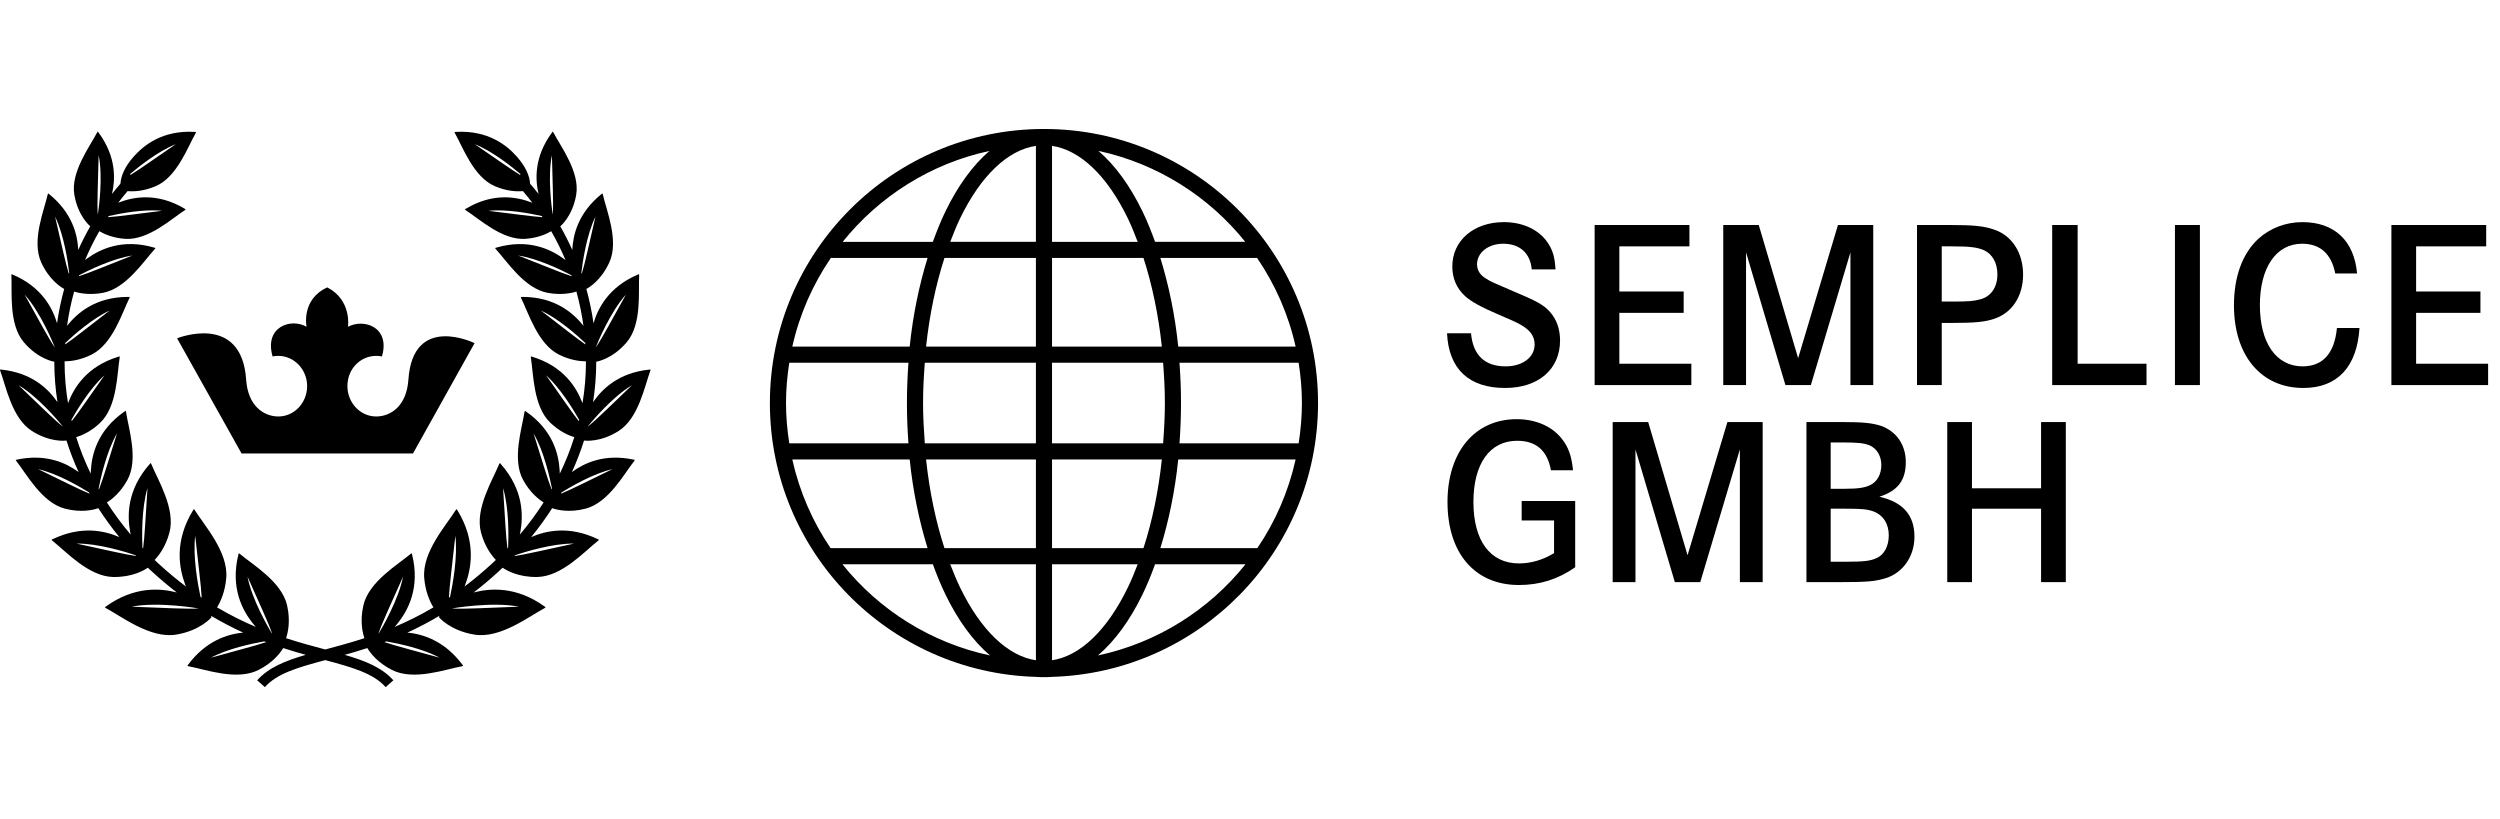 <svg width="171" height="56" viewBox="0 0 171 56" fill="none" xmlns="http://www.w3.org/2000/svg">
<path d="M42.316 29.477C43.688 28.606 44.093 26.398 44.485 25.351L44.496 25.272L44.417 25.28C42.272 25.498 41.151 26.652 40.564 27.513C40.707 26.605 40.782 25.686 40.782 24.76C40.782 24.749 40.781 24.739 40.781 24.727L40.791 24.74C40.791 24.74 41.866 24.585 42.865 23.412C43.919 22.175 43.653 19.945 43.719 18.828L43.706 18.75L43.633 18.781C41.609 19.64 40.891 21.112 40.596 22.111C40.483 21.316 40.319 20.532 40.107 19.764C40.314 19.654 41.131 19.157 41.683 17.939C42.352 16.458 41.48 14.389 41.233 13.298L41.2 13.226L41.138 13.276C39.547 14.567 39.193 16.057 39.146 17.097C38.897 16.542 38.621 15.999 38.317 15.469L38.328 15.475C38.328 15.475 39.155 14.812 39.411 13.331C39.681 11.77 38.353 10.029 37.854 9.06L37.804 9L37.758 9.063C36.527 10.732 36.606 12.277 36.836 13.267C36.65 13.029 36.458 12.794 36.259 12.563C36.226 12.042 35.961 11.396 35.352 10.712C34.684 9.959 33.401 8.889 31.164 9.023L31.087 9.027L31.111 9.101C31.652 10.048 32.387 12.11 33.844 12.733C34.662 13.084 35.346 13.11 35.77 13.073C35.992 13.333 36.206 13.599 36.412 13.869C36.393 13.861 36.375 13.854 36.355 13.847C35.416 13.488 33.783 13.129 31.861 14.279L31.794 14.318L31.849 14.373C32.765 14.963 34.369 16.454 35.948 16.336C36.752 16.276 37.334 16.031 37.704 15.816C38.07 16.453 38.395 17.112 38.679 17.787C38.626 17.747 38.571 17.706 38.514 17.666C37.673 17.067 36.144 16.293 33.94 16.94L33.864 16.962L33.905 17.03C34.663 17.852 35.873 19.744 37.471 20.032C38.334 20.188 39.007 20.073 39.426 19.945C39.638 20.711 39.8 21.493 39.909 22.287C39.905 22.282 39.902 22.277 39.898 22.272C39.255 21.465 38.001 20.296 35.703 20.308L35.624 20.308L35.643 20.386C36.144 21.385 36.783 23.538 38.239 24.258C38.989 24.629 39.638 24.714 40.078 24.716C40.078 24.73 40.078 24.745 40.078 24.76C40.078 25.709 39.999 26.651 39.842 27.58C39.833 27.558 39.826 27.535 39.816 27.512C39.441 26.55 38.587 25.063 36.389 24.396L36.313 24.373L36.309 24.452C36.493 25.555 36.467 27.801 37.646 28.919C38.26 29.502 38.863 29.775 39.283 29.904C39.017 30.753 38.684 31.586 38.289 32.399C38.288 32.32 38.285 32.239 38.279 32.156C38.216 31.126 37.859 29.45 35.97 28.142L35.904 28.096L35.876 28.171C35.713 29.277 35.002 31.407 35.782 32.831C36.246 33.679 36.82 34.14 37.184 34.367C36.699 35.125 36.155 35.861 35.555 36.569C35.57 36.501 35.584 36.432 35.596 36.361C35.785 35.303 35.837 33.519 34.247 31.731L34.192 31.669L34.145 31.736C33.709 32.816 32.464 34.796 32.903 36.43C33.157 37.374 33.605 37.974 33.917 38.3C33.829 38.383 33.743 38.465 33.655 38.547C33.022 39.13 32.394 39.65 31.774 40.117C31.794 40.067 31.815 40.017 31.833 39.965C32.226 38.899 32.609 37.051 31.284 34.897L31.238 34.822L31.176 34.885C30.523 35.928 28.861 37.76 29.017 39.541C29.097 40.467 29.393 41.132 29.645 41.545C28.733 42.084 27.847 42.519 26.997 42.88C27.078 42.789 27.16 42.693 27.24 42.589C27.891 41.751 28.754 40.215 28.185 37.923L28.166 37.844L28.093 37.882C27.216 38.625 25.221 39.785 24.854 41.414C24.617 42.467 24.791 43.255 24.926 43.652C23.969 43.965 23.076 44.203 22.266 44.419C22.26 44.42 22.253 44.422 22.247 44.424C22.24 44.422 22.234 44.42 22.227 44.419C21.416 44.202 20.524 43.964 19.567 43.652C19.702 43.255 19.875 42.467 19.639 41.414C19.273 39.785 17.277 38.625 16.4 37.882L16.327 37.844L16.308 37.923C15.738 40.215 16.601 41.751 17.253 42.589C17.333 42.693 17.415 42.79 17.496 42.88C16.645 42.519 15.76 42.084 14.847 41.545C15.099 41.132 15.395 40.468 15.475 39.541C15.63 37.759 13.97 35.928 13.316 34.885L13.255 34.822L13.209 34.897C11.885 37.052 12.267 38.899 12.659 39.965C12.679 40.018 12.699 40.067 12.719 40.117C12.099 39.65 11.472 39.131 10.839 38.548C10.75 38.466 10.663 38.383 10.576 38.3C10.888 37.974 11.336 37.375 11.589 36.43C12.028 34.796 10.784 32.815 10.348 31.736L10.301 31.669L10.249 31.731C8.659 33.519 8.71 35.303 8.899 36.361C8.912 36.432 8.926 36.501 8.941 36.569C8.341 35.861 7.797 35.125 7.312 34.367C7.676 34.14 8.25 33.679 8.714 32.831C9.494 31.407 8.783 29.277 8.619 28.171L8.592 28.096L8.526 28.142C6.637 29.449 6.28 31.126 6.217 32.156C6.211 32.239 6.209 32.32 6.207 32.399C5.812 31.586 5.479 30.753 5.213 29.904C5.633 29.775 6.236 29.502 6.85 28.919C8.029 27.801 8.003 25.555 8.187 24.452L8.183 24.373L8.107 24.396C5.908 25.064 5.055 26.55 4.68 27.512C4.67 27.535 4.663 27.558 4.654 27.58C4.498 26.65 4.418 25.708 4.418 24.76C4.418 24.745 4.418 24.73 4.418 24.715C4.857 24.714 5.507 24.628 6.257 24.258C7.713 23.538 8.352 21.385 8.854 20.385L8.873 20.308L8.794 20.308C6.496 20.296 5.242 21.464 4.599 22.272C4.595 22.277 4.591 22.282 4.588 22.287C4.696 21.493 4.858 20.711 5.07 19.944C5.49 20.073 6.162 20.188 7.026 20.032C8.625 19.743 9.835 17.851 10.593 17.03L10.633 16.962L10.556 16.939C8.352 16.291 6.823 17.067 5.982 17.665C5.925 17.705 5.871 17.746 5.818 17.787C6.102 17.111 6.427 16.453 6.792 15.815C7.162 16.03 7.745 16.276 8.548 16.336C10.128 16.454 11.732 14.963 12.648 14.373L12.703 14.318L12.636 14.278C10.714 13.128 9.081 13.487 8.142 13.846C8.122 13.854 8.104 13.861 8.085 13.869C8.291 13.598 8.504 13.333 8.726 13.073C9.15 13.11 9.834 13.083 10.653 12.733C12.109 12.11 12.845 10.047 13.386 9.101L13.409 9.027L13.332 9.022C11.095 8.888 9.812 9.959 9.144 10.712C8.536 11.396 8.271 12.041 8.238 12.563C8.039 12.793 7.846 13.028 7.66 13.267C7.891 12.277 7.97 10.731 6.739 9.062L6.693 9L6.643 9.06C6.144 10.029 4.816 11.769 5.086 13.33C5.343 14.812 6.169 15.474 6.169 15.474L6.18 15.469C5.877 15.998 5.6 16.542 5.351 17.096C5.304 16.057 4.951 14.567 3.36 13.276L3.298 13.226L3.264 13.298C3.017 14.389 2.146 16.458 2.815 17.939C3.367 19.157 4.184 19.654 4.391 19.764C4.179 20.532 4.015 21.316 3.902 22.111C3.606 21.112 2.887 19.64 0.864 18.781L0.791 18.75L0.778 18.828C0.843 19.945 0.578 22.174 1.631 23.411C2.631 24.586 3.706 24.74 3.706 24.74L3.715 24.727C3.715 24.738 3.715 24.749 3.715 24.76C3.715 25.686 3.789 26.604 3.932 27.512C3.345 26.651 2.224 25.498 0.079 25.279L0 25.272L0.011 25.35C0.403 26.397 0.809 28.606 2.18 29.477C3.43 30.27 4.465 30.146 4.547 30.134C4.777 30.864 5.054 31.584 5.377 32.29C4.539 31.673 3.157 31.012 1.153 31.439L1.075 31.455L1.11 31.527C1.804 32.404 2.865 34.382 4.437 34.791C5.559 35.083 6.385 34.879 6.726 34.76C7.161 35.438 7.64 36.099 8.163 36.738C7.167 36.304 5.574 35.932 3.599 36.881L3.524 36.917L3.577 36.981C4.494 37.697 6.056 39.438 7.747 39.466C9.04 39.487 9.848 39.016 10.114 38.831C10.198 38.909 10.28 38.988 10.364 39.066C10.946 39.601 11.523 40.085 12.093 40.525C10.984 40.236 9.196 40.079 7.242 41.485L7.171 41.536L7.238 41.592C8.325 42.168 10.271 43.692 12.037 43.409C13.713 43.139 14.472 42.216 14.472 42.216L14.451 42.164C14.444 42.148 14.437 42.133 14.43 42.116C15.182 42.564 15.916 42.942 16.629 43.268C15.568 43.374 14.09 43.82 12.86 45.474L12.812 45.54L12.887 45.571C14.018 45.776 16.181 46.582 17.673 45.83C18.66 45.332 19.159 44.679 19.372 44.328C19.907 44.502 20.423 44.654 20.915 44.791C19.499 45.205 18.362 45.662 17.59 46.534L18.117 47C18.949 46.058 20.405 45.644 22.248 45.152C24.09 45.644 25.546 46.058 26.378 47L26.905 46.534C26.134 45.662 24.997 45.205 23.581 44.791C24.073 44.654 24.589 44.502 25.124 44.328C25.337 44.679 25.836 45.332 26.822 45.83C28.313 46.582 30.477 45.777 31.608 45.571L31.683 45.54L31.635 45.474C30.404 43.82 28.927 43.374 27.865 43.268C28.578 42.943 29.312 42.564 30.064 42.116C30.057 42.132 30.049 42.147 30.043 42.164L30.022 42.216C30.022 42.216 30.781 43.139 32.457 43.409C34.223 43.692 36.169 42.168 37.256 41.592L37.323 41.536L37.252 41.485C35.298 40.079 33.51 40.235 32.401 40.525C32.971 40.085 33.548 39.602 34.13 39.066C34.214 38.988 34.296 38.909 34.379 38.831C34.645 39.016 35.454 39.487 36.746 39.466C38.438 39.438 39.999 37.697 40.917 36.981L40.97 36.917L40.895 36.881C38.92 35.931 37.327 36.305 36.331 36.738C36.855 36.099 37.333 35.438 37.768 34.76C38.109 34.879 38.935 35.084 40.057 34.791C41.63 34.382 42.691 32.404 43.385 31.527L43.419 31.455L43.342 31.439C41.337 31.012 39.956 31.674 39.118 32.29C39.44 31.584 39.717 30.865 39.948 30.134C40.032 30.145 41.067 30.27 42.316 29.477H42.316ZM10.089 33.385C9.951 35.398 9.901 36.705 9.788 37.511C9.773 37.496 9.757 37.479 9.742 37.463C9.711 36.758 9.669 34.765 10.089 33.385V33.385ZM8.002 29.649C7.406 31.528 7.061 32.747 6.77 33.47C6.761 33.455 6.752 33.439 6.743 33.424C6.863 32.807 7.278 30.873 8.002 29.649L8.002 29.649ZM7.147 25.671C6.081 27.169 5.399 28.187 4.908 28.804C4.9 28.774 4.893 28.743 4.886 28.713C5.266 28.039 6.175 26.533 7.147 25.671L7.147 25.671ZM7.5 21.242C6.056 22.346 5.11 23.112 4.459 23.558C4.461 23.525 4.463 23.492 4.465 23.459C5.04 22.917 6.334 21.772 7.5 21.242L7.5 21.242ZM9.054 17.478C7.288 18.168 6.143 18.654 5.395 18.893C5.403 18.869 5.412 18.846 5.42 18.822C6.061 18.488 7.72 17.674 9.055 17.478L9.054 17.478ZM11.088 14.42C9.328 14.631 8.153 14.804 7.385 14.856C7.403 14.829 7.42 14.803 7.438 14.776C8.187 14.607 9.845 14.286 11.088 14.42L11.088 14.42ZM12.023 9.863C10.557 10.862 9.594 11.558 8.936 11.958L8.888 11.912C9.441 11.441 10.816 10.333 12.023 9.863L12.023 9.863ZM6.747 10.619C7.051 12.083 6.763 14.198 6.701 14.617C6.696 14.625 6.691 14.632 6.686 14.64C6.632 13.892 6.702 12.635 6.747 10.619V10.619ZM3.768 14.819C4.388 16.079 4.657 18.009 4.733 18.657C4.725 18.681 4.717 18.706 4.709 18.731C4.473 17.989 4.221 16.745 3.768 14.819L3.768 14.819ZM1.683 20.15C2.753 21.326 3.626 23.45 3.744 23.742C3.744 23.747 3.744 23.752 3.743 23.756C3.305 23.128 2.707 21.975 1.683 20.15L1.683 20.15ZM1.267 26.345C2.573 27.116 3.964 28.762 4.262 29.125C4.265 29.136 4.267 29.146 4.27 29.157C3.665 28.68 2.76 27.763 1.267 26.345L1.267 26.345ZM2.611 32.09C3.889 32.379 5.428 33.272 6.077 33.672C6.096 33.705 6.114 33.739 6.132 33.771C5.403 33.474 4.304 32.906 2.611 32.09L2.611 32.09ZM5.235 37.182C6.679 37.158 8.587 37.747 9.254 37.97C9.274 37.991 9.294 38.011 9.313 38.031C8.508 37.92 7.231 37.607 5.235 37.182L5.235 37.182ZM9 41.497C10.846 41.136 13.597 41.618 13.597 41.618C12.76 41.675 11.327 41.577 9 41.497ZM16.929 39.441C17.78 41.372 18.352 42.566 18.605 43.318C18.597 43.314 18.589 43.311 18.58 43.308C18.339 42.903 17.221 40.977 16.929 39.441L16.929 39.441ZM13.352 36.648C13.569 38.673 13.751 40.014 13.795 40.88C13.768 40.862 13.741 40.844 13.714 40.826C13.537 40.005 13.179 38.08 13.352 36.648L13.352 36.648ZM14.428 44.987C15.561 44.368 17.255 44.015 18.075 43.871C18.117 43.888 18.162 43.904 18.204 43.92C17.435 44.18 16.223 44.484 14.428 44.987L14.428 44.987ZM35.498 41.497C33.17 41.577 31.738 41.676 30.9 41.618C30.901 41.618 33.652 41.136 35.498 41.497ZM31.146 36.648C31.319 38.08 30.961 40.005 30.785 40.826C30.757 40.844 30.73 40.862 30.704 40.88C30.747 40.014 30.929 38.673 31.146 36.648L31.146 36.648ZM27.569 39.442C27.277 40.978 26.16 42.903 25.917 43.309C25.909 43.312 25.901 43.315 25.893 43.318C26.146 42.566 26.718 41.373 27.569 39.442L27.569 39.442ZM30.069 44.987C28.275 44.484 27.062 44.18 26.294 43.92C26.336 43.904 26.381 43.888 26.423 43.871C27.243 44.015 28.937 44.368 30.069 44.987L30.069 44.987ZM43.231 26.346C41.738 27.764 40.833 28.681 40.229 29.158C40.231 29.147 40.234 29.136 40.237 29.126C40.534 28.764 41.925 27.116 43.231 26.346L43.231 26.346ZM42.815 20.151C41.791 21.977 41.194 23.129 40.755 23.756C40.755 23.752 40.755 23.747 40.755 23.743C40.872 23.45 41.746 21.326 42.815 20.151L42.815 20.151ZM40.73 14.819C40.277 16.746 40.025 17.989 39.79 18.732C39.781 18.707 39.774 18.682 39.765 18.657C39.84 18.009 40.109 16.08 40.73 14.819L40.73 14.819ZM37.751 10.619C37.796 12.636 37.866 13.893 37.812 14.641C37.807 14.633 37.803 14.625 37.797 14.618C37.735 14.198 37.447 12.083 37.751 10.619V10.619ZM32.475 9.864C33.681 10.334 35.056 11.442 35.609 11.912L35.561 11.959C34.904 11.558 33.941 10.863 32.475 9.864V9.864ZM33.41 14.421C34.654 14.287 36.31 14.608 37.06 14.777C37.078 14.803 37.095 14.83 37.113 14.856C36.346 14.805 35.17 14.632 33.41 14.421L33.41 14.421ZM35.443 17.479C36.778 17.675 38.437 18.488 39.077 18.823C39.086 18.846 39.094 18.87 39.102 18.894C38.355 18.654 37.21 18.169 35.443 17.479L35.443 17.479ZM36.998 21.243C38.164 21.772 39.458 22.918 40.033 23.459C40.036 23.492 40.037 23.526 40.039 23.559C39.389 23.112 38.442 22.347 36.998 21.243L36.998 21.243ZM37.352 25.671C38.323 26.534 39.232 28.04 39.612 28.713C39.605 28.744 39.598 28.774 39.59 28.805C39.099 28.188 38.417 27.17 37.352 25.671L37.352 25.671ZM36.496 29.649C37.22 30.873 37.636 32.807 37.755 33.425C37.746 33.44 37.737 33.455 37.728 33.471C37.438 32.747 37.092 31.529 36.496 29.649L36.496 29.649ZM34.756 37.465C34.741 37.481 34.725 37.496 34.71 37.513C34.598 36.706 34.547 35.4 34.409 33.386C34.829 34.766 34.787 36.759 34.756 37.465V37.465ZM39.264 37.182C37.267 37.608 35.991 37.921 35.185 38.031C35.205 38.011 35.225 37.991 35.244 37.971C35.913 37.748 37.819 37.158 39.264 37.182L39.264 37.182ZM41.888 32.091C40.194 32.906 39.094 33.475 38.367 33.772C38.385 33.739 38.403 33.706 38.422 33.673C39.07 33.272 40.609 32.379 41.888 32.091L41.888 32.091Z" fill="black"/>
<path d="M28.25 31.015L32.461 23.471C32.461 23.471 28.25 21.399 27.935 25.959C27.817 27.782 26.715 28.487 25.731 28.487C24.629 28.487 23.763 27.534 23.763 26.414C23.763 25.212 24.669 24.342 25.731 24.342C25.967 24.342 26.125 24.383 26.125 24.383C26.715 22.352 24.865 21.772 23.803 22.352C23.803 22.352 24.078 20.529 22.386 19.658C20.575 20.487 20.969 22.352 20.969 22.352C19.906 21.731 18.056 22.352 18.647 24.383C18.647 24.383 18.804 24.342 19.04 24.342C20.103 24.342 21.008 25.254 21.008 26.414C21.008 27.534 20.142 28.487 19.04 28.487C18.056 28.487 16.954 27.782 16.836 25.959C16.521 21.358 12.113 23.14 12.113 23.14L16.521 31.015H28.25Z" fill="black"/>
<path d="M71.407 8.822C61.06 8.822 52.66 17.222 52.66 27.569C52.66 37.744 60.782 46.024 70.89 46.299C71.058 46.317 71.235 46.317 71.407 46.317C71.579 46.317 71.756 46.317 71.924 46.299C82.032 46.024 90.154 37.744 90.154 27.569C90.154 17.222 81.754 8.822 71.407 8.822H71.407ZM70.856 9.977V16.541H64.997C65.211 15.984 65.428 15.437 65.669 14.939C67.082 12.023 68.926 10.263 70.856 9.977V9.977ZM71.959 9.977C73.888 10.263 75.732 12.023 77.145 14.939C77.386 15.437 77.604 15.984 77.817 16.542H71.959V9.977ZM67.685 10.321C66.527 11.308 65.506 12.734 64.67 14.457C64.356 15.103 64.071 15.812 63.808 16.542H57.639C60.129 13.438 63.653 11.187 67.685 10.322L67.685 10.321ZM75.129 10.321C79.161 11.187 82.685 13.438 85.175 16.541H79.006C78.743 15.811 78.459 15.103 78.144 14.457C77.309 12.734 76.288 11.308 75.129 10.321L75.129 10.321ZM56.83 17.644H63.446C62.878 19.484 62.447 21.519 62.223 23.709H54.194C54.687 21.5 55.594 19.456 56.83 17.644H56.83ZM64.601 17.644H70.856V23.709H63.343C63.58 21.504 64.015 19.451 64.601 17.644H64.601ZM71.959 17.644H78.213C78.799 19.451 79.234 21.504 79.471 23.709H71.959L71.959 17.644ZM79.368 17.644H85.985C87.221 19.456 88.128 21.5 88.621 23.709H80.592C80.368 21.519 79.937 19.484 79.368 17.644H79.368ZM53.987 24.812H62.137C62.073 25.717 62.034 26.628 62.034 27.569C62.034 28.506 62.073 29.426 62.137 30.326H53.987C53.847 29.428 53.763 28.508 53.763 27.569C53.763 26.63 53.847 25.71 53.987 24.812ZM63.257 24.812H70.856V30.326H63.257C63.191 29.428 63.137 28.506 63.137 27.569C63.137 26.626 63.188 25.717 63.257 24.812ZM71.959 24.812H79.557C79.626 25.717 79.678 26.626 79.678 27.569C79.678 28.506 79.624 29.428 79.557 30.326H71.959V24.812ZM80.677 24.812H88.827C88.967 25.71 89.051 26.63 89.051 27.569C89.051 28.508 88.967 29.428 88.827 30.326H80.677C80.742 29.426 80.781 28.506 80.781 27.569C80.781 26.628 80.742 25.717 80.677 24.812ZM54.194 31.429H62.223C62.447 33.617 62.878 35.657 63.446 37.494H56.812C55.583 35.685 54.684 33.635 54.193 31.429H54.194ZM63.343 31.429H70.856V37.494H64.601C64.013 35.687 63.58 33.639 63.343 31.429H63.343ZM71.959 31.429H79.471C79.234 33.639 78.801 35.687 78.213 37.494H71.959L71.959 31.429ZM80.591 31.429H88.62C88.129 33.635 87.231 35.685 86.001 37.494H79.368C79.936 35.657 80.367 33.617 80.591 31.429H80.591ZM57.623 38.597H63.809C64.071 39.325 64.358 40.021 64.67 40.665C65.512 42.403 66.55 43.844 67.72 44.834C63.666 43.971 60.121 41.718 57.623 38.597L57.623 38.597ZM64.997 38.597H70.856V45.162C68.926 44.873 67.082 43.098 65.669 40.182C65.428 39.682 65.211 39.155 64.997 38.597V38.597ZM71.959 38.597H77.817C77.604 39.155 77.386 39.682 77.145 40.182C75.732 43.099 73.888 44.873 71.959 45.162V38.597ZM79.006 38.597H85.192C82.693 41.718 79.148 43.971 75.095 44.834C76.264 43.843 77.303 42.403 78.145 40.664C78.457 40.02 78.743 39.325 79.006 38.597L79.006 38.597Z" fill="black"/>
<path d="M106.397 18.427C106.347 17.574 106.2 17.065 105.822 16.54C105.215 15.686 104.131 15.193 102.867 15.193C100.799 15.193 99.338 16.457 99.338 18.23C99.338 19.035 99.633 19.724 100.208 20.249C100.618 20.627 101.308 21.005 102.457 21.497C103.721 22.039 103.918 22.137 104.262 22.367C104.739 22.695 104.968 23.073 104.968 23.566C104.968 24.436 104.148 25.059 102.982 25.059C101.554 25.059 100.749 24.288 100.618 22.794H98.977C99.091 25.24 100.47 26.537 102.949 26.537C105.231 26.537 106.708 25.256 106.708 23.286C106.708 22.498 106.462 21.825 106.003 21.317C105.592 20.857 105.083 20.578 103.507 19.921C102.161 19.347 101.964 19.265 101.636 19.051C101.242 18.821 101.029 18.477 101.029 18.083C101.029 17.278 101.8 16.671 102.818 16.671C103.951 16.671 104.673 17.311 104.771 18.427H106.397Z" fill="black"/>
<path d="M110.763 19.938V16.851H115.557V15.39H109.073V26.34H115.688V24.879H110.763V21.399H115.163V19.938H110.763Z" fill="black"/>
<path d="M117.87 15.39V26.34H119.429V17.262L122.122 26.34H123.862L126.57 17.262V26.34H128.13V15.39H125.717L122.992 24.501L120.299 15.39H117.87Z" fill="black"/>
<path d="M131.124 15.39V26.34H132.815V22.088H133.537C135.096 22.088 135.786 22.022 136.442 21.793C137.641 21.382 138.38 20.233 138.38 18.788C138.38 17.295 137.624 16.113 136.393 15.702C135.687 15.456 134.965 15.39 133.323 15.39H131.124ZM132.815 20.627V16.851H133.52C134.752 16.851 135.244 16.917 135.704 17.114C136.278 17.377 136.623 17.984 136.623 18.772C136.623 19.626 136.196 20.266 135.49 20.463C135.031 20.594 134.686 20.627 133.537 20.627H132.815Z" fill="black"/>
<path d="M140.37 15.39V26.34H146.821V24.879H142.11V15.39H140.37Z" fill="black"/>
<path d="M150.473 26.34V15.39H148.766V26.34H150.473Z" fill="black"/>
<path d="M161.224 18.706C161.027 16.457 159.665 15.193 157.482 15.193C156.349 15.193 155.282 15.604 154.478 16.326C153.378 17.344 152.803 18.92 152.803 20.89C152.803 24.321 154.658 26.537 157.547 26.537C159.878 26.537 161.224 25.092 161.389 22.433H159.846C159.681 24.173 158.877 25.059 157.498 25.059C155.692 25.059 154.576 23.451 154.576 20.873C154.576 18.296 155.692 16.671 157.465 16.671C158.696 16.671 159.468 17.36 159.731 18.706H161.224Z" fill="black"/>
<path d="M165.262 19.938V16.851H170.056V15.39H163.572V26.34H170.187V24.879H165.262V21.399H169.662V19.938H165.262Z" fill="black"/>
<path d="M104.082 34.27V35.599H106.298V37.832C105.559 38.291 104.722 38.538 103.901 38.538C101.931 38.538 100.782 36.995 100.782 34.335C100.782 31.725 101.899 30.149 103.77 30.149C105.083 30.149 105.838 30.822 106.085 32.168H107.595C107.496 31.183 107.283 30.576 106.807 29.985C106.134 29.148 105.034 28.672 103.737 28.672C100.881 28.672 99.009 30.904 99.009 34.335C99.009 37.848 100.881 40.015 103.901 40.015C105.313 40.015 106.577 39.621 107.743 38.8V34.27H104.082Z" fill="black"/>
<path d="M110.307 28.869V39.818H111.866V30.74L114.559 39.818H116.299L119.007 30.74V39.818H120.567V28.869H118.154L115.429 37.98L112.736 28.869H110.307Z" fill="black"/>
<path d="M123.561 28.869V39.818H125.826C127.73 39.818 128.272 39.769 129.011 39.539C130.176 39.161 130.948 38.045 130.948 36.715C130.948 35.238 130.176 34.352 128.551 33.974C129.799 33.58 130.357 32.858 130.357 31.61C130.357 30.428 129.717 29.509 128.666 29.131C128.059 28.934 127.435 28.869 126.056 28.869H123.561ZM125.219 33.432V30.264H126.089C127.09 30.264 127.501 30.313 127.878 30.461C128.371 30.674 128.683 31.183 128.683 31.807C128.683 32.431 128.404 32.94 127.944 33.17C127.55 33.367 127.074 33.432 126.187 33.432H125.219ZM125.219 38.423V34.795H126.269C127.337 34.795 127.73 34.828 128.174 34.992C128.814 35.238 129.192 35.829 129.192 36.617C129.192 37.356 128.88 37.947 128.354 38.176C127.927 38.373 127.468 38.423 126.237 38.423H125.219Z" fill="black"/>
<path d="M134.883 33.399V28.869H133.192V39.818H134.883V34.795H139.61V39.818H141.301V28.869H139.61V33.399H134.883Z" fill="black"/>
</svg>

